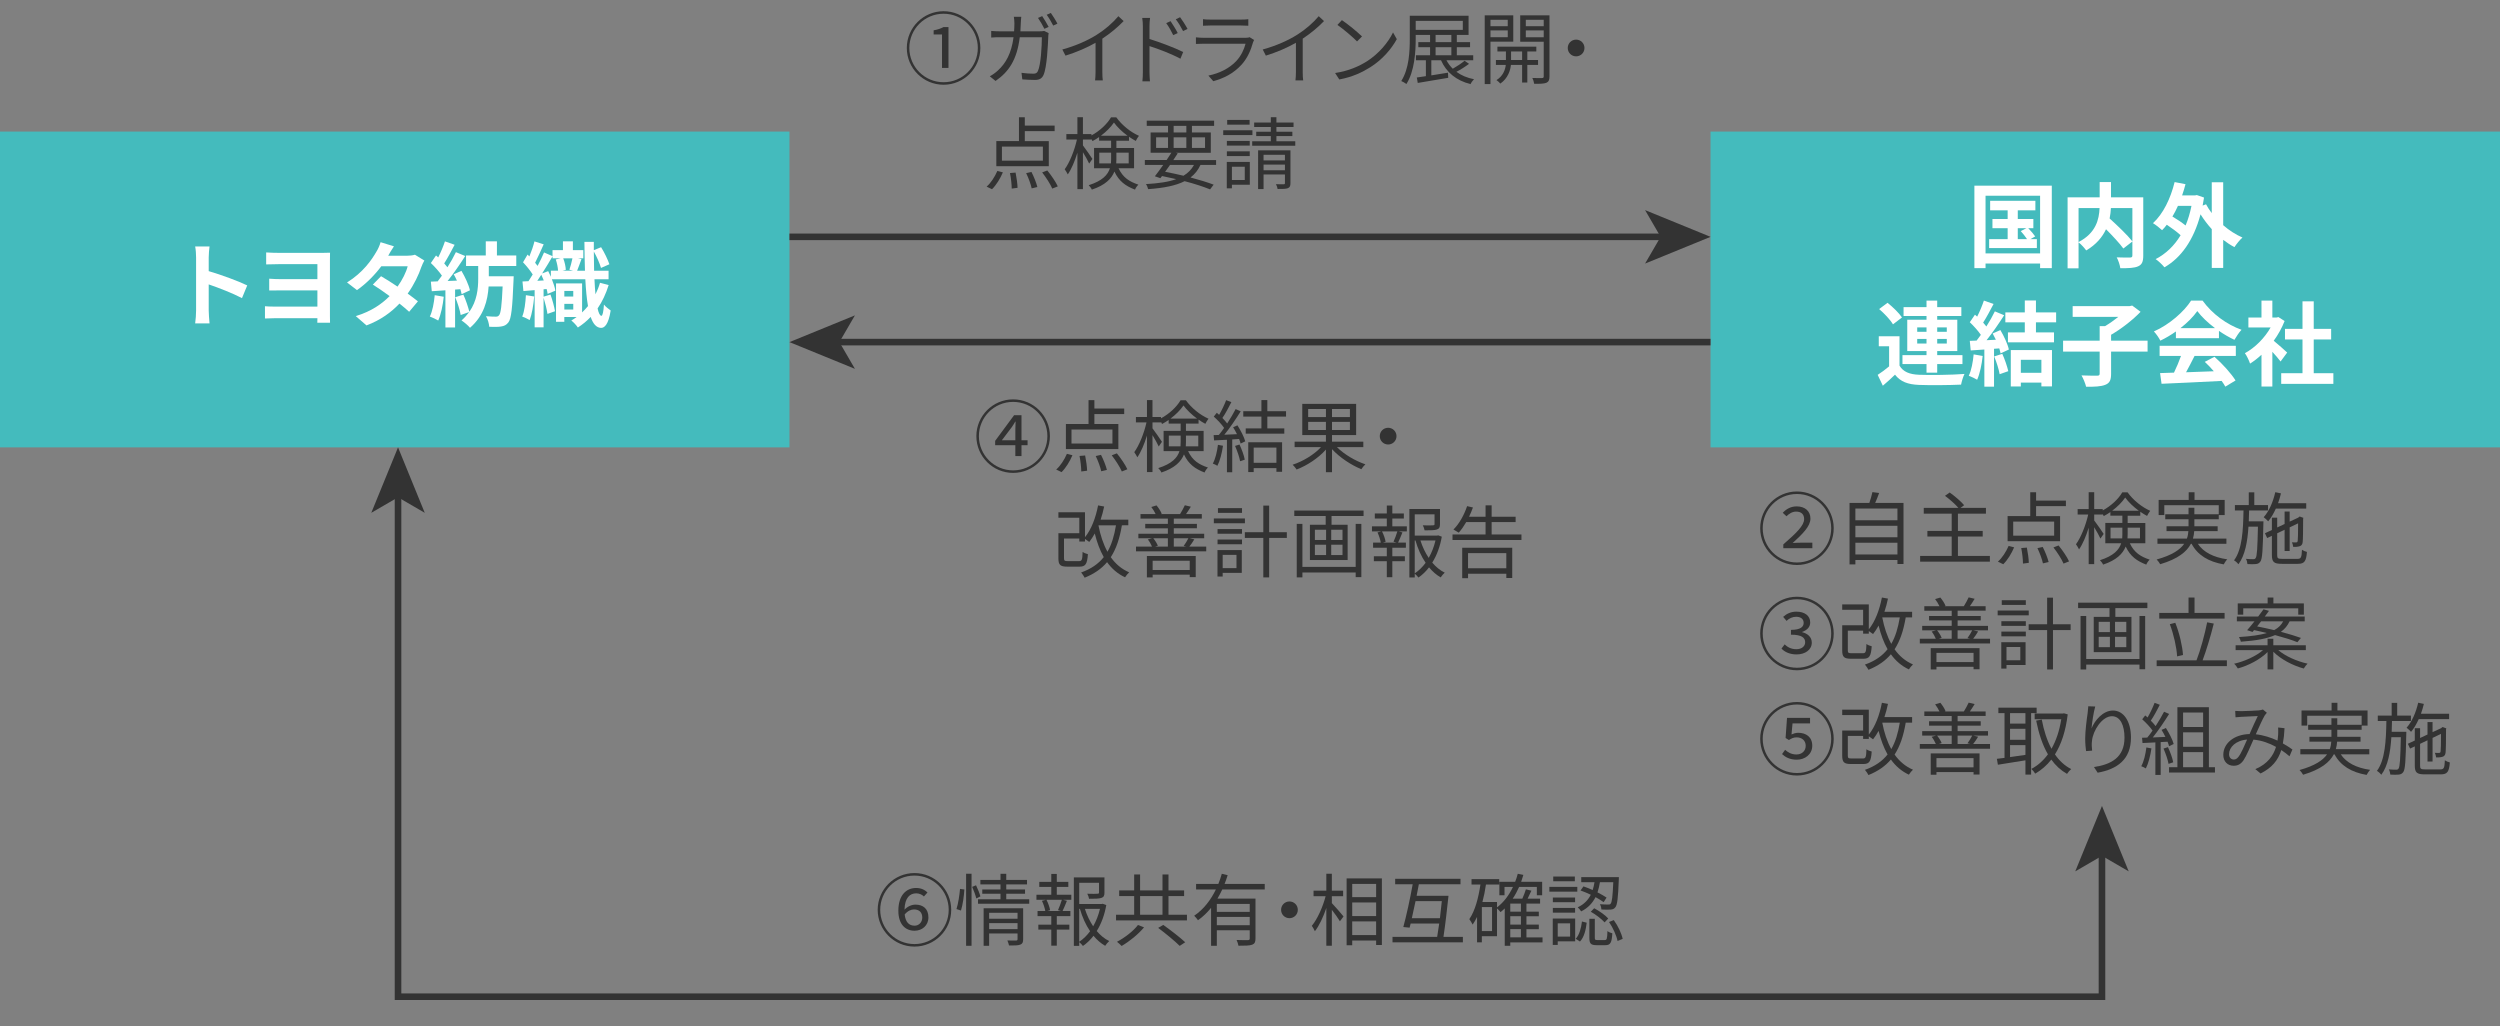 <?xml version="1.0" encoding="utf-8"?>
<!-- Generator: Adobe Illustrator 24.3.0, SVG Export Plug-In . SVG Version: 6.00 Build 0)  -->
<svg version="1.1" id="レイヤー_1" xmlns="http://www.w3.org/2000/svg" xmlns:xlink="http://www.w3.org/1999/xlink" x="0px"
	 y="0px" width="380px" height="156px" viewBox="0 0 380 156" enable-background="new 0 0 380 156" xml:space="preserve">
<rect x="0" y="0" width="380" height="156" fill="#808080" stroke="none"/>
<rect y="20" fill="#44BBBD" enable-background="new    " width="120" height="48"/>
<g enable-background="new    ">
	<path fill="#FFFFFF" d="M29.805,39.139c0-0.49-0.042-1.191-0.14-1.681h2.185c-0.056,0.49-0.126,1.106-0.126,1.681v2.073
		c1.877,0.546,4.566,1.541,5.855,2.171l-0.798,1.933c-1.443-0.756-3.544-1.569-5.057-2.087v3.964c0,0.406,0.07,1.387,0.126,1.961
		h-2.185c0.084-0.56,0.14-1.4,0.14-1.961V39.139z"/>
	<path fill="#FFFFFF" d="M42.573,38.438h6.374c0.42,0,0.952-0.014,1.218-0.028c-0.014,0.224-0.014,0.742-0.014,1.135v8.46
		c0,0.294,0.014,0.784,0.014,1.05h-1.933c0-0.168,0-0.42,0.014-0.686h-6.542c-0.504,0-1.135,0.028-1.429,0.042v-1.863
		c0.28,0.028,0.812,0.056,1.443,0.056h6.527V44.14h-5.463c-0.658,0-1.471,0.014-1.863,0.014v-1.793
		c0.462,0.042,1.205,0.07,1.849,0.07h5.477v-2.283h-5.673c-0.645,0-1.681,0.028-2.115,0.042v-1.821
		C40.92,38.411,41.928,38.438,42.573,38.438z"/>
	<path fill="#FFFFFF" d="M59.01,38.873h2.843c0.434,0,0.911-0.056,1.219-0.154l1.429,0.882c-0.154,0.266-0.336,0.645-0.462,0.995
		c-0.378,1.135-1.079,2.633-2.073,4.034c0.602,0.435,1.148,0.84,1.555,1.177L62.19,47.39c-0.378-0.351-0.896-0.785-1.471-1.247
		c-1.232,1.303-2.829,2.494-5.015,3.32l-1.625-1.415c2.423-0.742,3.978-1.877,5.141-3.04c-0.911-0.672-1.835-1.303-2.549-1.751
		l1.247-1.275c0.742,0.42,1.625,0.995,2.507,1.583c0.729-1.009,1.331-2.227,1.541-3.096h-4.006c-0.98,1.303-2.283,2.647-3.698,3.628
		l-1.513-1.163c2.452-1.527,3.754-3.446,4.455-4.665c0.224-0.336,0.518-0.98,0.645-1.457l2.031,0.63
		C59.528,37.935,59.178,38.564,59.01,38.873z"/>
	<path fill="#FFFFFF" d="M67.45,45.106c-0.14,1.316-0.434,2.717-0.84,3.614c-0.294-0.182-0.911-0.476-1.275-0.603
		c0.406-0.826,0.63-2.073,0.743-3.25L67.45,45.106z M69.173,44.014v5.757h-1.471v-5.645l-2.073,0.14l-0.14-1.457l1.037-0.042
		c0.21-0.266,0.434-0.561,0.644-0.869c-0.406-0.602-1.092-1.359-1.681-1.919l0.784-1.148c0.112,0.098,0.224,0.196,0.336,0.294
		c0.392-0.771,0.784-1.709,1.022-2.438l1.471,0.519c-0.504,0.966-1.079,2.045-1.583,2.83c0.182,0.196,0.35,0.406,0.49,0.588
		c0.504-0.785,0.952-1.597,1.289-2.297l1.415,0.588c-0.784,1.232-1.765,2.661-2.675,3.796l1.415-0.056
		c-0.154-0.336-0.322-0.672-0.491-0.966l1.177-0.519c0.561,0.938,1.121,2.157,1.289,2.956l-1.26,0.588
		c-0.042-0.224-0.112-0.476-0.196-0.756L69.173,44.014z M74.299,40.428v1.569h3.782c0,0-0.014,0.476-0.028,0.672
		c-0.168,4.174-0.336,5.785-0.785,6.345c-0.322,0.406-0.644,0.546-1.121,0.617c-0.406,0.07-1.093,0.07-1.779,0.042
		c-0.042-0.49-0.224-1.163-0.504-1.611c0.63,0.056,1.219,0.07,1.499,0.07c0.224,0,0.35-0.042,0.49-0.21
		c0.266-0.28,0.42-1.471,0.546-4.384h-2.129c-0.14,2.129-0.714,4.454-2.83,6.289c-0.294-0.364-0.854-0.826-1.289-1.121
		c0.462-0.406,0.84-0.84,1.163-1.274l-1.289,0.448c-0.112-0.714-0.477-1.849-0.827-2.704l1.233-0.392
		c0.378,0.812,0.728,1.891,0.91,2.605c1.163-1.667,1.345-3.488,1.345-5.015v-1.947H70.84v-1.597h2.998v-2.144h1.695v2.144h2.941
		v1.597H74.299z"/>
	<path fill="#FFFFFF" d="M81.198,45.064c-0.112,1.316-0.35,2.703-0.687,3.586c-0.266-0.168-0.826-0.42-1.135-0.533
		c0.351-0.826,0.491-2.073,0.561-3.25L81.198,45.064z M92.516,43.327c-0.406,1.317-0.966,2.507-1.681,3.558
		c0.154,0.7,0.35,1.106,0.574,1.121c0.182,0.014,0.322-0.63,0.392-1.709c0.224,0.308,0.798,0.742,1.022,0.896
		c-0.336,2.157-0.952,2.662-1.471,2.647c-0.7-0.028-1.205-0.603-1.569-1.667c-0.574,0.616-1.232,1.148-1.947,1.611
		c-0.196-0.308-0.687-0.84-0.995-1.064c0.28-0.168,0.546-0.336,0.798-0.532h-1.863v0.729h-1.261v-5.841h3.964v4.412
		c0.322-0.308,0.617-0.63,0.896-0.966c-0.196-1.121-0.322-2.493-0.406-4.076h-5.084c0.252,0.63,0.462,1.261,0.532,1.737l-1.177,0.49
		c-0.028-0.224-0.084-0.476-0.154-0.742l-0.462,0.042v1.121l1.05-0.322c0.294,0.812,0.575,1.835,0.687,2.536l-1.148,0.406
		c-0.084-0.672-0.35-1.667-0.588-2.465v4.511h-1.359v-5.659c-0.602,0.056-1.19,0.098-1.709,0.14l-0.14-1.457l0.91-0.042
		c0.21-0.308,0.42-0.658,0.645-1.022c-0.378-0.602-0.953-1.303-1.471-1.849l0.686-1.176c0.098,0.084,0.182,0.182,0.28,0.28
		c0.308-0.742,0.603-1.597,0.771-2.283l1.401,0.448c-0.42,0.938-0.896,2.017-1.303,2.802c0.14,0.154,0.266,0.322,0.378,0.476
		c0.378-0.714,0.729-1.429,0.98-2.045l1.289,0.56v-0.91h1.583v-1.345h1.513v1.345h1.583v1.247h-0.798l0.519,0.112
		c-0.225,0.617-0.462,1.289-0.659,1.765h1.191c-0.042-1.345-0.07-2.801-0.084-4.384h1.429c0,0.434,0,0.854,0,1.261l1.106-0.448
		c0.504,0.798,1.022,1.891,1.261,2.591l-1.275,0.56c-0.196-0.686-0.644-1.709-1.092-2.493c0,1.022,0.014,2.003,0.042,2.914h2.199
		v1.303h-2.144c0.042,0.84,0.084,1.611,0.154,2.283c0.28-0.56,0.518-1.148,0.687-1.751L92.516,43.327z M82.654,42.627
		c-0.126-0.294-0.252-0.588-0.378-0.869c-0.196,0.322-0.406,0.63-0.603,0.925L82.654,42.627z M83.327,41.212
		c0.14,0.267,0.28,0.561,0.406,0.854v-0.924h1.093c-0.028-0.504-0.168-1.177-0.35-1.709l0.742-0.168h-1.232v-0.308
		c-0.477,0.812-1.023,1.737-1.583,2.605L83.327,41.212z M86.548,41.002c0.168-0.476,0.351-1.19,0.462-1.737H85.61
		c0.224,0.546,0.378,1.289,0.393,1.751l-0.504,0.126h1.611L86.548,41.002z M85.778,44.224v0.854h1.358v-0.854H85.778z
		 M87.137,47.053v-0.869h-1.358v0.869H87.137z"/>
</g>
<rect x="260" y="20" fill="#44BBBD" enable-background="new    " width="120" height="48"/>
<g enable-background="new    ">
	<path fill="#FFFFFF" d="M311.873,28.22v12.537h-1.779v-0.701h-8.292v0.701h-1.695V28.22H311.873z M310.094,38.516v-8.769h-8.292
		v8.769H310.094z M309.604,36.344v1.359h-7.256v-1.359h2.815v-1.653h-2.311v-1.401h2.311v-1.316h-2.661v-1.457h6.877v1.457h-2.675
		v1.316h2.367v1.401h-0.771c0.378,0.392,0.827,0.911,1.051,1.247l-0.729,0.406H309.604z M306.704,36.344h1.401
		c-0.238-0.378-0.63-0.854-0.953-1.219l0.854-0.434h-1.303V36.344z"/>
	<path fill="#FFFFFF" d="M325.775,38.852c0,0.896-0.182,1.359-0.771,1.625c-0.574,0.266-1.471,0.294-2.717,0.294
		c-0.056-0.476-0.308-1.218-0.546-1.653c0.827,0.042,1.765,0.028,2.031,0.028c0.266-0.014,0.35-0.084,0.35-0.336v-2.101
		l-1.373,1.064c-0.56-0.77-1.611-1.905-2.633-2.927c-0.546,1.176-1.485,2.325-3.012,3.222c-0.238-0.336-0.756-0.925-1.163-1.233
		v3.95h-1.667V29.999h4.875v-2.325h1.723v2.325h4.903V38.852z M315.941,36.792c2.647-1.373,3.124-3.446,3.194-5.168h-3.194V36.792z
		 M320.858,31.624c-0.028,0.518-0.084,1.036-0.196,1.583c1.19,1.079,2.689,2.507,3.46,3.474v-5.057H320.858z"/>
	<path fill="#FFFFFF" d="M337.926,34.229c0.896,0.785,1.905,1.429,2.928,1.877c-0.406,0.35-0.938,1.022-1.219,1.457
		c-0.588-0.308-1.163-0.687-1.709-1.106v4.272h-1.737v-5.897c-0.63-0.687-1.205-1.457-1.709-2.255
		c-1.05,3.964-2.998,6.64-5.491,8.055c-0.28-0.364-0.925-0.98-1.331-1.247c1.541-0.798,2.815-2.003,3.796-3.628
		c-0.546-0.504-1.359-1.106-2.101-1.597c-0.225,0.308-0.462,0.574-0.715,0.827c-0.294-0.28-0.98-0.827-1.387-1.065
		c1.541-1.4,2.676-3.74,3.292-6.247l1.653,0.322c-0.154,0.588-0.322,1.148-0.518,1.708h1.947l0.294-0.056l1.092,0.378
		c-0.07,0.42-0.14,0.827-0.21,1.219l0.518-0.196c0.238,0.448,0.532,0.911,0.869,1.345v-4.692h1.737V34.229z M331.048,31.288
		c-0.252,0.574-0.532,1.106-0.841,1.625c0.701,0.406,1.443,0.911,2.003,1.359c0.378-0.896,0.672-1.891,0.896-2.984H331.048z"/>
	<path fill="#FFFFFF" d="M288.726,55.577c0.546,0.938,1.527,1.331,2.956,1.387c1.681,0.07,4.987,0.028,6.92-0.126
		c-0.196,0.392-0.435,1.163-0.519,1.625c-1.737,0.084-4.707,0.112-6.416,0.042c-1.667-0.07-2.788-0.476-3.628-1.555
		c-0.56,0.546-1.134,1.079-1.849,1.681l-0.784-1.653c0.546-0.35,1.177-0.812,1.737-1.289v-3.054h-1.569v-1.527h3.152V55.577z
		 M287.731,49.302c-0.392-0.687-1.317-1.653-2.101-2.325l1.275-0.953c0.784,0.63,1.75,1.555,2.199,2.227L287.731,49.302z
		 M292.83,55.339h-3.656V53.98h3.656v-0.616h-2.927v-4.763h2.927v-0.574h-3.488v-1.345h3.488v-0.995h1.625v0.995h3.67v1.345h-3.67
		v0.574h3.054v4.763h-3.054v0.616h3.838v1.359h-3.838v1.303h-1.625V55.339z M291.416,50.436h1.415v-0.672h-1.415V50.436z
		 M292.83,52.215v-0.701h-1.415v0.701H292.83z M294.455,49.764v0.672h1.457v-0.672H294.455z M295.912,51.515h-1.457v0.701h1.457
		V51.515z"/>
	<path fill="#FFFFFF" d="M301.367,54.106c-0.14,1.316-0.434,2.717-0.84,3.614c-0.294-0.182-0.911-0.476-1.275-0.603
		c0.406-0.826,0.63-2.073,0.743-3.25L301.367,54.106z M304.057,50.17c0.561,0.938,1.121,2.157,1.289,2.956l-1.26,0.588
		c-0.042-0.224-0.112-0.476-0.196-0.756l-0.798,0.056v5.757h-1.471v-5.645c-0.757,0.042-1.457,0.098-2.073,0.14l-0.14-1.457
		l1.037-0.042c0.21-0.266,0.434-0.561,0.644-0.869c-0.406-0.602-1.092-1.359-1.681-1.919l0.784-1.148
		c0.112,0.098,0.224,0.196,0.336,0.294c0.392-0.771,0.784-1.709,1.022-2.438l1.471,0.519c-0.504,0.966-1.079,2.045-1.583,2.83
		c0.182,0.196,0.35,0.406,0.49,0.588c0.504-0.785,0.952-1.597,1.289-2.297l1.415,0.588c-0.784,1.232-1.765,2.661-2.675,3.796
		l1.415-0.07c-0.154-0.322-0.322-0.659-0.49-0.953L304.057,50.17z M304.351,53.784c0.378,0.826,0.742,1.919,0.91,2.633l-1.316,0.462
		c-0.112-0.714-0.477-1.849-0.827-2.704L304.351,53.784z M309.464,48.994v1.527h2.745v1.513h-7.003v-1.513h2.563v-1.527h-2.956
		V47.48h2.956v-1.807h1.695v1.807h3.067v1.513H309.464z M305.64,53.21h6.261v5.519h-1.611v-0.574h-3.124v0.588h-1.527V53.21z
		 M307.167,54.694v1.975h3.124v-1.975H307.167z"/>
	<path fill="#FFFFFF" d="M326.433,53.448h-5.547v3.362c0,0.967-0.21,1.415-0.882,1.681c-0.659,0.266-1.639,0.308-2.914,0.294
		c-0.112-0.49-0.435-1.261-0.701-1.723c0.967,0.042,2.045,0.042,2.368,0.042c0.294,0,0.392-0.07,0.392-0.322v-3.334h-5.561v-1.667
		h5.561v-2.213h0.826c0.687-0.406,1.401-0.911,2.003-1.401h-6.934v-1.639h8.671l0.378-0.084l1.275,0.952
		c-1.19,1.233-2.899,2.578-4.482,3.488v0.896h5.547V53.448z"/>
	<path fill="#FFFFFF" d="M330.74,50.38c-0.743,0.532-1.555,1.008-2.368,1.4c-0.196-0.406-0.63-1.036-0.98-1.4
		c2.381-1.051,4.608-3.04,5.659-4.693h1.737c1.485,2.059,3.712,3.656,5.925,4.44c-0.42,0.435-0.784,1.037-1.079,1.527
		c-0.771-0.364-1.583-0.826-2.353-1.358v1.106h-6.542V50.38z M328.261,52.565h11.584v1.541h-6.275
		c-0.406,0.826-0.868,1.695-1.289,2.479c1.345-0.042,2.788-0.098,4.216-0.154c-0.434-0.504-0.911-1.009-1.373-1.429l1.471-0.771
		c1.247,1.092,2.549,2.549,3.208,3.6l-1.555,0.938c-0.14-0.266-0.336-0.56-0.56-0.868c-3.292,0.182-6.752,0.322-9.133,0.434
		l-0.224-1.625l2.115-0.07c0.378-0.784,0.771-1.709,1.064-2.535h-3.25V52.565z M336.679,49.876
		c-1.079-0.812-2.045-1.723-2.689-2.591c-0.602,0.854-1.499,1.765-2.563,2.591H336.679z"/>
	<path fill="#FFFFFF" d="M346.645,54.947c-0.294-0.392-0.771-0.953-1.247-1.471v5.281h-1.653v-4.833
		c-0.561,0.518-1.149,0.98-1.737,1.345c-0.14-0.448-0.533-1.261-0.785-1.583c1.527-0.827,2.998-2.297,3.908-3.908h-3.376v-1.513
		h1.989v-2.578h1.653v2.578h0.63l0.294-0.07l0.938,0.603c-0.42,1.064-0.98,2.073-1.653,2.998c0.672,0.546,1.751,1.513,2.045,1.793
		L346.645,54.947z M354.671,56.726v1.625h-7.928v-1.625h3.236v-5.127h-2.662v-1.611h2.662V45.8h1.709v4.188h2.647v1.611h-2.647
		v5.127H354.671z"/>
</g>
<g>
	<g>
		<line fill="none" stroke="#333333" stroke-miterlimit="10" x1="120" y1="36" x2="252.939" y2="36"/>
		<g>
			<polygon fill="#333333" points="260,36 250.051,40.065 252.412,36 250.051,31.936 			"/>
		</g>
	</g>
</g>
<g>
	<g>
		<line fill="none" stroke="#333333" stroke-miterlimit="10" x1="260" y1="52" x2="127.061" y2="52"/>
		<g>
			<polygon fill="#333333" points="120,52 129.949,47.935 127.588,52 129.949,56.064 			"/>
		</g>
	</g>
</g>
<g>
	<g>
		<polyline fill="none" stroke="#333333" stroke-miterlimit="10" points="60.5,75.061 60.5,151.5 319.5,151.5 319.5,129.561 		"/>
		<g>
			<polygon fill="#333333" points="60.5,68 56.435,77.949 60.5,75.588 64.564,77.949 			"/>
		</g>
		<g>
			<polygon fill="#333333" points="319.5,122.5 323.565,132.449 319.5,130.088 315.436,132.449 			"/>
		</g>
	</g>
</g>
<g enable-background="new    ">
	<path fill="#333333" d="M137.835,7.293c0-3.082,2.507-5.589,5.589-5.589c3.083,0,5.589,2.507,5.589,5.589
		c0,3.106-2.53,5.589-5.589,5.589C140.342,12.882,137.835,10.376,137.835,7.293z M148.629,7.293c0-2.878-2.327-5.205-5.205-5.205
		c-2.902,0-5.205,2.351-5.205,5.205c0,2.878,2.327,5.205,5.205,5.205S148.629,10.172,148.629,7.293z M143.185,5.243h-1.271V4.607
		c0.636-0.108,1.092-0.276,1.5-0.492h0.755v6.213h-0.983V5.243z"/>
	<path fill="#333333" d="M155.161,3.528c-0.012,0.432-0.036,0.839-0.06,1.235h2.854c0.324,0,0.564-0.024,0.768-0.06l0.672,0.335
		c-0.036,0.204-0.06,0.432-0.06,0.588c-0.048,1.151-0.192,4.642-0.731,5.793c-0.24,0.516-0.624,0.731-1.284,0.731
		c-0.611,0-1.307-0.036-1.931-0.084l-0.12-0.996c0.648,0.084,1.283,0.132,1.787,0.132c0.348,0,0.563-0.096,0.696-0.384
		c0.456-0.924,0.611-3.874,0.611-5.157h-3.358c-0.432,3.454-1.679,5.265-3.682,6.644l-0.875-0.708
		c0.384-0.204,0.875-0.54,1.235-0.887c1.188-1.08,2.051-2.579,2.375-5.049h-2.015c-0.468,0-0.959,0-1.379,0.048V4.703
		c0.42,0.036,0.912,0.06,1.367,0.06h2.111c0.024-0.384,0.048-0.792,0.048-1.211c0-0.276-0.036-0.72-0.084-0.996h1.127
		C155.197,2.82,155.173,3.24,155.161,3.528z M159.395,4.091l-0.648,0.288c-0.24-0.48-0.647-1.2-0.971-1.655l0.636-0.276
		C158.711,2.88,159.143,3.612,159.395,4.091z M160.726,3.6l-0.636,0.288c-0.264-0.516-0.66-1.199-0.995-1.643l0.635-0.276
		C160.042,2.412,160.51,3.156,160.726,3.6z"/>
	<path fill="#333333" d="M166.716,5.279c1.248-0.78,2.447-1.823,3.274-2.818l0.803,0.743c-0.911,0.948-2.015,1.859-3.238,2.675
		v5.061c0,0.456,0.024,1.043,0.072,1.283h-1.175c0.036-0.228,0.072-0.827,0.072-1.283V6.502c-1.259,0.72-2.902,1.439-4.569,1.955
		l-0.48-0.936C163.55,6.958,165.385,6.118,166.716,5.279z"/>
	<path fill="#333333" d="M173.714,3.971c0-0.335-0.024-0.875-0.096-1.247h1.188c-0.048,0.372-0.084,0.888-0.084,1.247v1.955
		c1.583,0.492,3.85,1.343,5.121,1.979l-0.42,1.02c-1.295-0.708-3.37-1.5-4.701-1.919v3.946c0,0.384,0.036,1.031,0.072,1.415h-1.151
		c0.048-0.384,0.072-0.971,0.072-1.415V3.971z M179.015,5.027l-0.684,0.312c-0.3-0.624-0.671-1.284-1.067-1.823l0.66-0.3
		C178.224,3.66,178.739,4.463,179.015,5.027z M180.502,4.391l-0.672,0.336c-0.324-0.636-0.708-1.271-1.115-1.799l0.66-0.312
		C179.687,3.036,180.214,3.839,180.502,4.391z"/>
	<path fill="#333333" d="M190.463,6.43c-0.324,1.187-0.864,2.435-1.751,3.406c-1.259,1.379-2.758,2.086-4.293,2.506l-0.744-0.852
		c1.703-0.348,3.202-1.115,4.222-2.195c0.732-0.768,1.211-1.787,1.427-2.65h-6.369c-0.288,0-0.743,0.012-1.175,0.036V5.674
		c0.444,0.048,0.852,0.072,1.175,0.072h6.321c0.276,0,0.528-0.024,0.66-0.096l0.684,0.432C190.559,6.19,190.487,6.346,190.463,6.43z
		 M183.938,2.976h4.713c0.384,0,0.803-0.012,1.091-0.06v0.996c-0.288-0.024-0.696-0.036-1.104-0.036h-4.701
		c-0.372,0-0.756,0.012-1.08,0.036V2.916C183.171,2.964,183.555,2.976,183.938,2.976z"/>
	<path fill="#333333" d="M197.173,5.279c1.248-0.78,2.447-1.823,3.274-2.818l0.803,0.743c-0.911,0.948-2.015,1.859-3.238,2.675
		v5.061c0,0.456,0.024,1.043,0.072,1.283h-1.175c0.036-0.228,0.072-0.827,0.072-1.283V6.502c-1.259,0.72-2.902,1.439-4.569,1.955
		l-0.48-0.936C194.007,6.958,195.842,6.118,197.173,5.279z"/>
	<path fill="#333333" d="M207.733,9.344c1.847-1.163,3.311-2.938,4.006-4.414l0.576,1.02c-0.815,1.5-2.219,3.13-4.03,4.27
		c-1.199,0.755-2.71,1.487-4.713,1.859l-0.636-0.983C205.035,10.784,206.594,10.052,207.733,9.344z M207.025,5.542l-0.755,0.756
		c-0.6-0.624-2.099-1.907-2.986-2.507l0.684-0.731C204.819,3.624,206.354,4.871,207.025,5.542z"/>
	<path fill="#333333" d="M223.294,9.704c-0.576,0.432-1.295,0.888-1.919,1.211c0.731,0.54,1.631,0.923,2.674,1.127
		c-0.192,0.192-0.432,0.516-0.527,0.744c-2.159-0.54-3.682-1.787-4.486-3.622h-1.475v2.291c0.804-0.132,1.667-0.264,2.531-0.408
		l0.036,0.78c-1.643,0.276-3.382,0.563-4.629,0.779l-0.144-0.827c0.396-0.048,0.864-0.12,1.379-0.204V9.165h-1.511V8.397h2.147
		V7.174h-1.787V6.406h1.787V5.314h-2.183v0.564c0,2.039-0.18,4.953-1.416,6.896c-0.168-0.144-0.563-0.372-0.779-0.456
		c1.199-1.883,1.295-4.521,1.295-6.44v-3.49h8.936v2.926h-1.787v1.092h2.015v0.768h-2.015v1.223h2.495v0.768h-4.066
		c0.252,0.479,0.576,0.912,0.959,1.283c0.612-0.348,1.343-0.839,1.799-1.211L223.294,9.704z M215.187,4.535h7.16V3.168h-7.16V4.535z
		 M218.209,6.406h2.399V5.314h-2.399V6.406z M218.209,8.397h2.399V7.174h-2.399V8.397z"/>
	<path fill="#333333" d="M226.551,6.334v6.44h-0.875V2.328h4.341v4.006H226.551z M226.551,3.012v0.972h2.626V3.012H226.551z
		 M229.178,5.65V4.619h-2.626V5.65H229.178z M232.152,9.872v2.675h-0.792V9.872h-1.703c-0.072,0.804-0.456,2.051-1.607,2.831
		c-0.132-0.156-0.396-0.408-0.587-0.528c1.007-0.612,1.343-1.607,1.415-2.303h-1.499V9.117h1.523V7.821h-1.295V7.09h5.913v0.731
		h-1.367v1.295h1.631v0.755H232.152z M231.36,9.117V7.821h-1.679v1.295H231.36z M235.522,11.611c0,0.528-0.12,0.815-0.468,0.971
		c-0.36,0.144-0.959,0.168-1.859,0.156c-0.024-0.228-0.156-0.648-0.288-0.888c0.66,0.024,1.307,0.024,1.487,0.012
		c0.192,0,0.251-0.072,0.251-0.264V6.346h-3.574V2.328h4.45V11.611z M231.924,3.012v0.972h2.722V3.012H231.924z M234.646,5.663
		V4.619h-2.722v1.043H234.646z"/>
	<path fill="#333333" d="M240.84,7.293c0,0.708-0.564,1.271-1.271,1.271s-1.271-0.564-1.271-1.271s0.563-1.271,1.271-1.271
		S240.84,6.586,240.84,7.293z"/>
	<path fill="#333333" d="M149.967,28.367c0.636-0.54,1.248-1.499,1.631-2.387l0.839,0.216c-0.396,0.936-1.007,1.943-1.655,2.567
		L149.967,28.367z M159.418,25.26h-7.976v-3.813h3.442v-3.622h0.888v1.271h4.533v0.84h-4.533v1.511h3.646V25.26z M158.519,22.286
		h-6.225v2.135h6.225V22.286z M154.369,26.232c0.156,0.756,0.288,1.739,0.3,2.315l-0.888,0.12c0-0.6-0.108-1.595-0.264-2.363
		L154.369,26.232z M156.78,26.136c0.372,0.719,0.755,1.691,0.899,2.291l-0.864,0.204c-0.12-0.588-0.479-1.583-0.839-2.315
		L156.78,26.136z M159.19,25.908c0.612,0.755,1.295,1.751,1.595,2.422l-0.84,0.336c-0.276-0.66-0.936-1.691-1.535-2.458
		L159.19,25.908z"/>
	<path fill="#333333" d="M170.015,25.572c0.684,1.439,1.643,2.027,3.022,2.495c-0.204,0.192-0.419,0.504-0.516,0.756
		c-1.427-0.552-2.422-1.248-3.13-2.747c-0.432,1.079-1.379,2.063-3.43,2.747c-0.072-0.192-0.324-0.528-0.48-0.672
		c2.087-0.66,2.915-1.583,3.226-2.579h-2.411V22.49h2.591v-1.104h-1.823v-0.552c-0.324,0.228-0.66,0.432-1.007,0.612
		c-0.036-0.096-0.096-0.204-0.156-0.312v0.072h-1.295v0.9c0.336,0.432,1.248,1.739,1.439,2.051l-0.492,0.708
		c-0.168-0.384-0.588-1.14-0.948-1.727v5.613h-0.839v-5.541c-0.396,1.295-0.924,2.531-1.463,3.298
		c-0.108-0.228-0.324-0.576-0.468-0.78c0.744-1.007,1.499-2.89,1.859-4.521h-1.607v-0.827h1.679v-2.567h0.839v2.567h1.295v0.204
		c1.235-0.66,2.387-1.727,2.974-2.747h0.804c0.852,1.188,2.183,2.255,3.442,2.807c-0.167,0.216-0.359,0.528-0.479,0.779
		c-0.336-0.18-0.684-0.396-1.031-0.635v0.6h-1.919v1.104h2.687v3.082H170.015z M168.864,24.841c0.012-0.204,0.024-0.42,0.024-0.624
		v-1.008h-1.799v1.631H168.864z M171.382,20.631c-0.804-0.587-1.571-1.319-2.063-2.003c-0.456,0.672-1.163,1.392-1.979,2.003
		H171.382z M169.691,23.209v1.032c0,0.204-0.012,0.396-0.024,0.6h1.895v-1.631H169.691z"/>
	<path fill="#333333" d="M182.471,25.069c-0.36,0.779-0.852,1.403-1.511,1.907c1.367,0.36,2.591,0.744,3.514,1.091l-0.54,0.72
		c-1.007-0.408-2.351-0.852-3.874-1.248c-1.343,0.684-3.166,1.043-5.541,1.211c-0.06-0.252-0.192-0.576-0.336-0.768
		c1.907-0.108,3.418-0.324,4.605-0.755c-0.708-0.168-1.427-0.324-2.159-0.468l-0.252,0.324l-0.839-0.288
		c0.372-0.467,0.815-1.091,1.271-1.727h-2.794v-0.744h3.31c0.252-0.384,0.503-0.756,0.72-1.104h-3.154v-3.083h2.65v-1.007h-3.238
		V18.34h10.242v0.792h-3.37v1.007h2.867v3.083h-5.349l0.324,0.084c-0.204,0.324-0.432,0.671-0.671,1.02h6.5v0.744H182.471z
		 M175.73,22.49h1.811v-1.619h-1.811V22.49z M177.841,25.069c-0.252,0.359-0.504,0.719-0.744,1.043
		c0.948,0.18,1.895,0.384,2.794,0.6c0.696-0.42,1.224-0.959,1.595-1.643H177.841z M178.393,20.139h1.931v-1.007h-1.931V20.139z
		 M180.324,22.49v-1.619h-1.931v1.619H180.324z M181.175,20.871v1.619h1.991v-1.619H181.175z"/>
	<path fill="#333333" d="M190.369,20.535h-4.438v-0.731h4.438V20.535z M189.973,28.079h-2.722v0.552h-0.78v-4.018h3.502V28.079z
		 M189.961,22.13h-3.478v-0.708h3.478V22.13z M186.483,23.006h3.478v0.719h-3.478V23.006z M189.938,18.952h-3.406v-0.72h3.406
		V18.952z M187.251,25.344v2.015h1.955v-2.015H187.251z M196.881,21.471v0.684h-6.548v-0.684h2.831v-0.792h-2.219v-0.66h2.219V19.3
		h-2.531v-0.672h2.531v-0.815h0.852v0.815h2.603V19.3h-2.603v0.72h2.422v0.66h-2.422v0.792H196.881z M196.15,27.827
		c0,0.432-0.084,0.647-0.396,0.779c-0.312,0.12-0.815,0.12-1.559,0.12c-0.024-0.216-0.132-0.528-0.252-0.731
		c0.54,0.024,1.032,0.012,1.188,0.012c0.144-0.012,0.18-0.048,0.18-0.192V26.52h-3.25v2.219h-0.828V22.85h4.917V27.827z
		 M192.06,23.534v0.851h3.25v-0.851H192.06z M195.311,25.884v-0.864h-3.25v0.864H195.311z"/>
</g>
<g enable-background="new    ">
	<path fill="#333333" d="M267.548,80.293c0-3.082,2.507-5.589,5.589-5.589c3.083,0,5.589,2.507,5.589,5.589
		c0,3.106-2.53,5.589-5.589,5.589C270.054,85.882,267.548,83.376,267.548,80.293z M278.342,80.293c0-2.878-2.327-5.205-5.205-5.205
		c-2.902,0-5.205,2.351-5.205,5.205c0,2.878,2.327,5.205,5.205,5.205S278.342,83.172,278.342,80.293z M271.062,82.752
		c2.015-1.763,3.166-2.867,3.166-3.85c0-0.696-0.396-1.139-1.223-1.139c-0.587,0-1.08,0.335-1.463,0.708l-0.563-0.528
		c0.6-0.636,1.283-0.972,2.123-0.972c1.283,0,2.086,0.744,2.086,1.859c0,1.151-1.175,2.314-2.698,3.706
		c0.36-0.024,0.804-0.048,1.223-0.048h1.763v0.84h-4.414V82.752z"/>
	<path fill="#333333" d="M289.334,76.444v9.283h-0.923v-0.612h-6.393v0.672h-0.888v-9.343h3.011c0.18-0.528,0.372-1.175,0.467-1.643
		l1.02,0.132c-0.18,0.516-0.396,1.055-0.6,1.511H289.334z M282.018,77.295v1.787h6.393v-1.787H282.018z M282.018,79.922v1.739h6.393
		v-1.739H282.018z M288.411,84.275V82.5h-6.393v1.775H288.411z"/>
	<path fill="#333333" d="M302.462,84.503v0.875H291.86v-0.875h4.797v-2.951h-3.694v-0.852h3.694v-2.626h-4.246v-0.875h5.265
		c-0.468-0.552-1.319-1.307-2.039-1.835l0.72-0.504c0.768,0.552,1.727,1.368,2.195,1.931l-0.564,0.408h3.874v0.875h-4.258v2.626
		h3.766v0.852h-3.766v2.951H302.462z"/>
	<path fill="#333333" d="M303.679,85.367c0.636-0.54,1.248-1.499,1.631-2.387l0.839,0.216c-0.396,0.936-1.007,1.943-1.655,2.567
		L303.679,85.367z M313.131,82.26h-7.976v-3.813h3.442v-3.622h0.888v1.271h4.533v0.84h-4.533v1.511h3.646V82.26z M312.231,79.286
		h-6.225v2.135h6.225V79.286z M308.081,83.232c0.156,0.756,0.288,1.739,0.3,2.315l-0.888,0.12c0-0.6-0.108-1.595-0.264-2.363
		L308.081,83.232z M310.492,83.136c0.372,0.719,0.755,1.691,0.899,2.291l-0.864,0.204c-0.12-0.588-0.479-1.583-0.839-2.315
		L310.492,83.136z M312.903,82.908c0.612,0.755,1.295,1.751,1.595,2.422l-0.84,0.336c-0.276-0.66-0.936-1.691-1.535-2.458
		L312.903,82.908z"/>
	<path fill="#333333" d="M323.727,82.572c0.684,1.439,1.643,2.027,3.022,2.495c-0.204,0.192-0.419,0.504-0.516,0.756
		c-1.427-0.552-2.422-1.248-3.13-2.747c-0.432,1.079-1.379,2.063-3.43,2.747c-0.072-0.192-0.324-0.528-0.48-0.672
		c2.087-0.66,2.915-1.583,3.226-2.579h-2.411V79.49h2.591v-1.104h-1.823v-0.552c-0.324,0.228-0.66,0.432-1.007,0.612
		c-0.036-0.096-0.096-0.204-0.156-0.312v0.072h-1.295v0.9c0.336,0.432,1.248,1.739,1.439,2.051l-0.492,0.708
		c-0.168-0.384-0.588-1.14-0.948-1.727v5.613h-0.839v-5.541c-0.396,1.295-0.924,2.531-1.463,3.298
		c-0.108-0.228-0.324-0.576-0.468-0.78c0.744-1.007,1.499-2.89,1.859-4.521H315.8v-0.827h1.679v-2.567h0.839v2.567h1.295v0.204
		c1.235-0.66,2.387-1.727,2.974-2.747h0.804c0.852,1.188,2.183,2.255,3.442,2.807c-0.167,0.216-0.359,0.528-0.479,0.779
		c-0.336-0.18-0.684-0.396-1.031-0.635v0.6h-1.919v1.104h2.687v3.082H323.727z M322.576,81.841c0.012-0.204,0.024-0.42,0.024-0.624
		v-1.008h-1.799v1.631H322.576z M325.094,77.631c-0.804-0.587-1.571-1.319-2.063-2.003c-0.456,0.672-1.163,1.392-1.979,2.003
		H325.094z M323.404,80.209v1.032c0,0.204-0.012,0.396-0.024,0.6h1.895v-1.631H323.404z"/>
	<path fill="#333333" d="M334.072,82.656c0.852,1.283,2.387,2.063,4.474,2.363c-0.192,0.18-0.42,0.54-0.54,0.768
		c-2.339-0.408-3.97-1.415-4.881-3.13h-0.108c-0.624,1.188-1.931,2.291-4.666,3.106c-0.096-0.192-0.348-0.528-0.54-0.72
		c2.338-0.647,3.562-1.487,4.186-2.387h-4.066v-0.792h4.474c0.144-0.372,0.204-0.756,0.228-1.127h-3.322v-0.744h3.346v-1.067h-3.538
		v-0.755h3.538v-0.996h0.887v0.996h3.706v-1.379h-8.275v1.499h-0.863v-2.303h4.569v-1.163h0.888v1.163h4.581v2.303h-0.899v0.636
		h-3.706v1.067h3.538v0.744h-3.562c-0.024,0.372-0.084,0.755-0.192,1.127h5.085v0.792H334.072z"/>
	<path fill="#333333" d="M344.045,79.238c0,0,0,0.288-0.012,0.408c-0.084,3.97-0.156,5.313-0.456,5.709
		c-0.192,0.264-0.384,0.348-0.695,0.384c-0.288,0.036-0.78,0.024-1.271,0c-0.024-0.228-0.096-0.576-0.228-0.792
		c0.492,0.048,0.936,0.048,1.104,0.048c0.18,0,0.276-0.024,0.372-0.168c0.204-0.276,0.276-1.439,0.348-4.773h-1.439
		c-0.144,2.279-0.516,4.354-1.523,5.709c-0.144-0.192-0.432-0.456-0.672-0.588c1.248-1.655,1.392-4.629,1.439-7.58h-1.308v-0.828
		h2.111v-1.931h0.84v1.931h2.087v0.828h-2.878c-0.012,0.552-0.024,1.103-0.048,1.643H344.045z M345.928,77.307
		c-0.335,0.744-0.719,1.403-1.163,1.931c-0.144-0.156-0.492-0.48-0.684-0.624c0.815-0.9,1.427-2.327,1.763-3.802l0.864,0.18
		c-0.12,0.516-0.276,1.019-0.444,1.499h4.282v0.815H345.928z M349.226,84.947c0.528,0,0.624-0.228,0.672-1.379
		c0.204,0.132,0.516,0.276,0.755,0.324c-0.108,1.415-0.372,1.811-1.379,1.811h-2.435c-1.188,0-1.511-0.264-1.511-1.319v-2.938
		l-0.72,0.336l-0.335-0.731l1.055-0.492v-1.871h0.804v1.487l1.127-0.528v-1.895h0.768v1.535l1.319-0.612l0.06-0.06l0.144-0.108
		l0.564,0.204l-0.036,0.144c0,1.703-0.024,3.214-0.072,3.55c-0.036,0.384-0.228,0.576-0.54,0.648
		c-0.264,0.072-0.624,0.084-0.899,0.072c-0.024-0.216-0.096-0.504-0.192-0.696c0.228,0.024,0.528,0.012,0.624,0.012
		c0.144,0,0.216-0.024,0.252-0.228c0.036-0.18,0.06-1.235,0.06-2.663l-1.283,0.612v3.586h-0.768v-3.226l-1.127,0.54v3.334
		c0,0.456,0.108,0.551,0.768,0.551H349.226z"/>
	<path fill="#333333" d="M267.548,96.293c0-3.082,2.507-5.589,5.589-5.589c3.083,0,5.589,2.507,5.589,5.589
		c0,3.106-2.53,5.589-5.589,5.589C270.054,101.882,267.548,99.376,267.548,96.293z M278.342,96.293c0-2.878-2.327-5.205-5.205-5.205
		c-2.902,0-5.205,2.351-5.205,5.205c0,2.878,2.327,5.205,5.205,5.205S278.342,99.172,278.342,96.293z M270.786,98.584l0.48-0.636
		c0.419,0.396,0.959,0.731,1.787,0.731c0.78,0,1.332-0.42,1.332-1.055c0-0.696-0.528-1.151-2.159-1.151v-0.732
		c1.427,0,1.931-0.443,1.931-1.067c0-0.576-0.432-0.923-1.139-0.923c-0.552,0-1.056,0.228-1.463,0.624l-0.516-0.611
		c0.528-0.48,1.187-0.792,2.003-0.792c1.235,0,2.111,0.588,2.111,1.644c0,0.719-0.504,1.175-1.224,1.439v0.036
		c0.816,0.204,1.463,0.731,1.463,1.583c0,1.115-1.031,1.799-2.315,1.799C272.009,99.472,271.241,99.076,270.786,98.584z"/>
	<path fill="#333333" d="M289.67,93.847c-0.336,1.991-0.864,3.574-1.691,4.845c0.719,1.02,1.643,1.811,2.794,2.303
		c-0.192,0.168-0.48,0.516-0.624,0.755c-1.127-0.528-2.015-1.307-2.734-2.303c-0.852,1.007-1.955,1.775-3.406,2.363
		c-0.096-0.204-0.372-0.6-0.54-0.792c1.511-0.54,2.626-1.307,3.442-2.339c-0.587-1.031-1.031-2.243-1.367-3.586
		c-0.264,0.479-0.54,0.912-0.839,1.283c-0.144-0.108-0.432-0.312-0.647-0.456v0.396h-0.864v-0.456h-2.327v2.986
		c0,0.384,0.096,0.444,0.588,0.444h1.691c0.444,0,0.516-0.192,0.552-1.403c0.18,0.144,0.552,0.288,0.803,0.348
		c-0.108,1.511-0.359,1.895-1.283,1.895h-1.847c-1.056,0-1.355-0.252-1.355-1.271v-3.814h3.178v-2.351h-3.178v-0.828h4.042v3.79
		c0.959-1.175,1.631-2.95,1.991-4.833l0.923,0.168c-0.144,0.695-0.324,1.367-0.54,2.003h4.209v0.852H289.67z M286.108,93.871
		c0.288,1.487,0.731,2.842,1.367,3.994c0.624-1.08,1.031-2.411,1.295-4.018h-2.651L286.108,93.871z"/>
	<path fill="#333333" d="M302.486,97.085v0.72h-10.674v-0.72h2.435c-0.144-0.335-0.384-0.779-0.636-1.091l0.66-0.18h-2.099V95.13
		h4.486v-0.828h-3.442v-0.672h3.442v-0.803h-4.162v-0.684h2.303c-0.156-0.336-0.408-0.756-0.66-1.08l0.792-0.24
		c0.324,0.384,0.66,0.911,0.792,1.271l-0.132,0.048h2.914c0.24-0.384,0.564-0.959,0.732-1.343l0.911,0.216
		c-0.251,0.408-0.503,0.815-0.731,1.127h2.399v0.684h-4.258v0.803h3.514v0.672h-3.514v0.828h4.618v0.684h-2.231l0.731,0.168
		c-0.252,0.419-0.516,0.815-0.755,1.103H302.486z M293.467,98.512h7.424v3.214h-0.911v-0.372h-5.637v0.408h-0.875V98.512z
		 M294.342,99.232v1.403h5.637v-1.403H294.342z M294.438,95.814c0.3,0.36,0.576,0.815,0.695,1.139l-0.419,0.132h1.943v-1.271
		H294.438z M297.556,95.814v1.271h1.919l-0.42-0.096c0.228-0.324,0.552-0.815,0.72-1.175H297.556z"/>
	<path fill="#333333" d="M308.369,93.535h-4.725v-0.731h4.725V93.535z M307.889,101.079h-2.902v0.552h-0.792v-4.018h3.694V101.079z
		 M304.207,94.422h3.718v0.708h-3.718V94.422z M304.207,96.006h3.718v0.719h-3.718V96.006z M307.925,91.952h-3.658v-0.72h3.658
		V91.952z M304.987,98.344v2.015h2.099v-2.015H304.987z M314.738,95.766h-2.687v5.997h-0.888v-5.997h-2.806V94.89h2.806v-4.042
		h0.888v4.042h2.687V95.766z"/>
	<path fill="#333333" d="M326.402,91.604v0.828h-4.869v1.332h2.447v5.361h-5.733v-5.361h2.398v-1.332h-4.773v-0.828H326.402z
		 M325.202,93.631h0.863v8.096h-0.863v-0.708h-8.096v0.744h-0.863v-8.132h0.863v6.537h8.096V93.631z M319.002,96.078h1.703v-1.559
		h-1.703V96.078z M319.002,98.369h1.703v-1.571h-1.703V98.369z M323.199,94.519h-1.715v1.559h1.715V94.519z M323.199,96.797h-1.715
		v1.571h1.715V96.797z"/>
	<path fill="#333333" d="M338.486,100.372v0.875h-10.674v-0.875h6.057c0.6-1.535,1.271-4.018,1.619-5.781l1.007,0.192
		c-0.456,1.823-1.127,4.078-1.703,5.589H338.486z M338.138,94.027h-9.931v-0.864h4.45v-2.338h0.912v2.338h4.569V94.027z
		 M330.918,99.771c-0.06-1.319-0.516-3.346-1.104-4.893l0.828-0.216c0.636,1.571,1.08,3.55,1.175,4.893L330.918,99.771z"/>
	<path fill="#333333" d="M346.3,98.824c1.091,0.923,2.842,1.703,4.449,2.051c-0.191,0.18-0.443,0.516-0.575,0.744
		c-1.667-0.456-3.49-1.403-4.63-2.555v2.687h-0.875v-2.639c-1.115,1.116-2.878,2.051-4.521,2.495
		c-0.12-0.216-0.372-0.563-0.563-0.719c1.595-0.36,3.334-1.151,4.39-2.063h-4.162v-0.744h4.857v-0.996h0.875v0.996h4.941v0.744
		H346.3z M341.563,95.79c0.335-0.372,0.719-0.852,1.115-1.343h-2.675v-0.732h3.238c0.3-0.384,0.576-0.768,0.816-1.103l0.827,0.24
		c-0.192,0.276-0.408,0.563-0.635,0.863h6.068v0.732h-2.303c-0.3,0.635-0.72,1.163-1.319,1.595c1.164,0.3,2.255,0.636,3.046,0.924
		l-0.54,0.647c-0.815-0.336-2.063-0.72-3.394-1.079c-1.175,0.527-2.831,0.839-5.193,1.007c-0.036-0.192-0.18-0.528-0.288-0.708
		c1.859-0.12,3.226-0.312,4.233-0.612c-0.66-0.168-1.319-0.312-1.943-0.444l-0.228,0.276L341.563,95.79z M340.975,93.427h-0.839
		v-1.715h4.545v-0.887h0.875v0.887h4.629v1.715h-0.852v-0.959h-8.359V93.427z M343.685,94.447c-0.204,0.264-0.408,0.527-0.6,0.768
		c0.804,0.156,1.703,0.348,2.591,0.563c0.66-0.348,1.079-0.792,1.367-1.331H343.685z"/>
	<path fill="#333333" d="M267.548,112.293c0-3.082,2.507-5.589,5.589-5.589c3.083,0,5.589,2.507,5.589,5.589
		c0,3.106-2.53,5.589-5.589,5.589C270.054,117.882,267.548,115.376,267.548,112.293z M278.342,112.293
		c0-2.878-2.327-5.205-5.205-5.205c-2.902,0-5.205,2.351-5.205,5.205c0,2.878,2.327,5.205,5.205,5.205
		S278.342,115.172,278.342,112.293z M270.87,114.62l0.468-0.647c0.396,0.348,0.912,0.708,1.727,0.708
		c0.792,0,1.403-0.516,1.403-1.319c0-0.779-0.564-1.283-1.379-1.283c-0.48,0-0.78,0.156-1.175,0.408l-0.504-0.312l0.216-3.059h3.502
		v0.84h-2.663l-0.156,1.679c0.3-0.132,0.636-0.251,1.02-0.251c1.175,0,2.135,0.624,2.135,1.955c0,1.355-1.139,2.135-2.351,2.135
		C272.021,115.472,271.349,115.064,270.87,114.62z"/>
	<path fill="#333333" d="M289.67,109.847c-0.336,1.991-0.864,3.574-1.691,4.845c0.719,1.02,1.643,1.811,2.794,2.303
		c-0.192,0.168-0.48,0.516-0.624,0.755c-1.127-0.528-2.015-1.307-2.734-2.303c-0.852,1.007-1.955,1.775-3.406,2.363
		c-0.096-0.204-0.372-0.6-0.54-0.792c1.511-0.54,2.626-1.307,3.442-2.339c-0.587-1.031-1.031-2.243-1.367-3.586
		c-0.264,0.479-0.54,0.912-0.839,1.283c-0.144-0.108-0.432-0.312-0.647-0.456v0.396h-0.864v-0.456h-2.327v2.986
		c0,0.384,0.096,0.444,0.588,0.444h1.691c0.444,0,0.516-0.192,0.552-1.403c0.18,0.144,0.552,0.288,0.803,0.348
		c-0.108,1.511-0.359,1.895-1.283,1.895h-1.847c-1.056,0-1.355-0.252-1.355-1.271v-3.814h3.178v-2.351h-3.178v-0.828h4.042v3.79
		c0.959-1.175,1.631-2.95,1.991-4.833l0.923,0.168c-0.144,0.695-0.324,1.367-0.54,2.003h4.209v0.852H289.67z M286.108,109.871
		c0.288,1.487,0.731,2.842,1.367,3.994c0.624-1.08,1.031-2.411,1.295-4.018h-2.651L286.108,109.871z"/>
	<path fill="#333333" d="M302.486,113.085v0.72h-10.674v-0.72h2.435c-0.144-0.335-0.384-0.779-0.636-1.091l0.66-0.18h-2.099v-0.684
		h4.486v-0.828h-3.442v-0.672h3.442v-0.803h-4.162v-0.684h2.303c-0.156-0.336-0.408-0.756-0.66-1.08l0.792-0.24
		c0.324,0.384,0.66,0.911,0.792,1.271l-0.132,0.048h2.914c0.24-0.384,0.564-0.959,0.732-1.343l0.911,0.216
		c-0.251,0.408-0.503,0.815-0.731,1.127h2.399v0.684h-4.258v0.803h3.514v0.672h-3.514v0.828h4.618v0.684h-2.231l0.731,0.168
		c-0.252,0.419-0.516,0.815-0.755,1.103H302.486z M293.467,114.512h7.424v3.214h-0.911v-0.372h-5.637v0.408h-0.875V114.512z
		 M294.342,115.232v1.403h5.637v-1.403H294.342z M294.438,111.814c0.3,0.36,0.576,0.815,0.695,1.139l-0.419,0.132h1.943v-1.271
		H294.438z M297.556,111.814v1.271h1.919l-0.42-0.096c0.228-0.324,0.552-0.815,0.72-1.175H297.556z"/>
	<path fill="#333333" d="M308.729,108.396v9.343h-0.863v-2.171c-1.511,0.252-3.046,0.479-4.186,0.671l-0.156-0.899
		c0.336-0.036,0.731-0.084,1.164-0.144v-6.8h-0.936v-0.827h5.817v0.827H308.729z M307.865,108.396h-2.339v1.595h2.339V108.396z
		 M307.865,110.782h-2.339v1.667h2.339V110.782z M305.527,115.076c0.731-0.096,1.535-0.216,2.339-0.336v-1.475h-2.339V115.076z
		 M314.294,108.587c-0.312,2.567-0.983,4.558-1.943,6.081c0.66,0.959,1.475,1.727,2.471,2.23c-0.204,0.168-0.492,0.504-0.636,0.732
		c-0.947-0.54-1.739-1.271-2.387-2.171c-0.708,0.899-1.535,1.607-2.447,2.135c-0.132-0.228-0.396-0.552-0.587-0.72
		c0.947-0.492,1.799-1.235,2.519-2.219c-0.828-1.415-1.391-3.154-1.787-5.121l0.852-0.156c0.312,1.655,0.792,3.166,1.475,4.438
		c0.696-1.224,1.211-2.723,1.487-4.486h-4.042v-0.875h4.282l0.168-0.036L314.294,108.587z"/>
	<path fill="#333333" d="M317.91,110.723c0.492-1.224,1.739-2.723,3.262-2.723c1.595,0,2.734,1.595,2.734,4.114
		c0,3.334-2.086,4.797-5.061,5.337l-0.563-0.863c2.603-0.384,4.641-1.451,4.641-4.462c0-1.895-0.647-3.262-1.907-3.262
		c-1.499,0-2.891,2.183-3.034,3.754c-0.06,0.468-0.048,0.875,0.024,1.476l-0.924,0.072c-0.06-0.456-0.132-1.127-0.132-1.907
		c0-1.14,0.228-2.903,0.372-3.874c0.048-0.36,0.072-0.708,0.096-1.032l1.056,0.036C318.222,108.264,317.982,109.883,317.91,110.723z
		"/>
	<path fill="#333333" d="M327.019,113.757c-0.168,1.127-0.456,2.279-0.852,3.046c-0.144-0.108-0.504-0.276-0.696-0.336
		c0.396-0.731,0.648-1.799,0.78-2.854L327.019,113.757z M328.422,112.797v4.989h-0.804v-4.941l-1.955,0.096l-0.072-0.804
		c0.24,0,0.516-0.012,0.792-0.024c0.264-0.312,0.54-0.672,0.804-1.067c-0.372-0.54-1.008-1.211-1.571-1.715l0.456-0.587
		c0.12,0.096,0.24,0.204,0.36,0.312c0.396-0.671,0.816-1.571,1.067-2.23l0.792,0.3c-0.408,0.804-0.912,1.763-1.368,2.411
		c0.288,0.288,0.54,0.576,0.732,0.828c0.492-0.756,0.947-1.535,1.283-2.183l0.768,0.336c-0.696,1.127-1.655,2.542-2.483,3.574
		c0.6-0.024,1.259-0.06,1.919-0.084c-0.18-0.372-0.384-0.744-0.587-1.067l0.66-0.288c0.492,0.768,1.02,1.787,1.187,2.435
		l-0.708,0.336c-0.048-0.204-0.12-0.432-0.228-0.684L328.422,112.797z M329.525,113.565c0.348,0.731,0.696,1.679,0.804,2.303
		l-0.708,0.24c-0.108-0.624-0.444-1.583-0.768-2.327L329.525,113.565z M336.674,116.611v0.815h-6.98v-0.815h1.271v-9.115h4.785
		v9.115H336.674z M331.828,108.3v2.207h3.046V108.3H331.828z M334.874,111.31h-3.046v2.207h3.046V111.31z M331.828,116.611h3.046
		v-2.291h-3.046V116.611z"/>
	<path fill="#333333" d="M340.65,108.096c0.635,0,2.207-0.084,2.71-0.12c0.228-0.024,0.444-0.072,0.6-0.132l0.6,0.492
		c-0.108,0.132-0.216,0.251-0.312,0.396c-0.335,0.54-0.863,1.763-1.367,2.878c1.211,0.132,2.327,0.516,3.298,0.959
		c0.048-0.3,0.072-0.6,0.096-0.887c0.012-0.36,0.024-0.768,0-1.104l0.972,0.108c-0.036,0.852-0.12,1.619-0.252,2.314
		c0.576,0.324,1.067,0.648,1.451,0.924l-0.444,1.031c-0.359-0.312-0.779-0.636-1.247-0.947c-0.492,1.559-1.415,2.698-3.154,3.562
		l-0.792-0.66c1.895-0.804,2.758-2.087,3.142-3.382c-1.007-0.563-2.183-0.995-3.43-1.104c-0.468,1.056-1.055,2.471-1.511,3.143
		c-0.432,0.611-0.888,0.828-1.511,0.828c-0.888,0-1.559-0.636-1.559-1.643c0-1.763,1.631-3.119,3.994-3.179
		c0.419-0.947,0.875-1.991,1.247-2.734c-0.479,0.024-1.943,0.084-2.495,0.12c-0.264,0.012-0.6,0.048-0.887,0.072l-0.048-0.971
		C340.062,108.084,340.41,108.096,340.65,108.096z M339.534,115.448c0.276,0,0.468-0.108,0.72-0.42
		c0.432-0.563,0.888-1.679,1.307-2.614c-1.751,0.132-2.746,1.188-2.746,2.219C338.815,115.16,339.151,115.448,339.534,115.448z"/>
	<path fill="#333333" d="M355.792,114.656c0.852,1.283,2.387,2.063,4.474,2.363c-0.192,0.18-0.42,0.54-0.54,0.768
		c-2.339-0.408-3.97-1.415-4.881-3.13h-0.108c-0.624,1.188-1.931,2.291-4.666,3.106c-0.096-0.192-0.348-0.528-0.54-0.72
		c2.339-0.647,3.562-1.487,4.186-2.387h-4.066v-0.792h4.474c0.144-0.372,0.204-0.756,0.228-1.127h-3.322v-0.744h3.346v-1.067h-3.538
		v-0.755h3.538v-0.996h0.887v0.996h3.706v-1.379h-8.275v1.499h-0.863v-2.303h4.569v-1.163h0.887v1.163h4.582v2.303h-0.899v0.636
		h-3.706v1.067h3.538v0.744h-3.562c-0.024,0.372-0.084,0.755-0.192,1.127h5.085v0.792H355.792z"/>
	<path fill="#333333" d="M365.765,111.238c0,0,0,0.288-0.012,0.408c-0.083,3.97-0.156,5.313-0.456,5.709
		c-0.192,0.264-0.384,0.348-0.696,0.384c-0.288,0.036-0.779,0.024-1.271,0c-0.024-0.228-0.096-0.576-0.228-0.792
		c0.492,0.048,0.936,0.048,1.104,0.048c0.18,0,0.276-0.024,0.372-0.168c0.204-0.276,0.276-1.439,0.348-4.773h-1.439
		c-0.144,2.279-0.516,4.354-1.523,5.709c-0.144-0.192-0.432-0.456-0.672-0.588c1.248-1.655,1.391-4.629,1.439-7.58h-1.308v-0.828
		h2.111v-1.931h0.84v1.931h2.087v0.828h-2.878c-0.012,0.552-0.024,1.103-0.048,1.643H365.765z M367.648,109.307
		c-0.335,0.744-0.719,1.403-1.163,1.931c-0.144-0.156-0.492-0.48-0.684-0.624c0.815-0.9,1.427-2.327,1.763-3.802l0.864,0.18
		c-0.12,0.516-0.276,1.019-0.444,1.499h4.282v0.815H367.648z M370.947,116.947c0.528,0,0.624-0.228,0.672-1.379
		c0.204,0.132,0.516,0.276,0.755,0.324c-0.108,1.415-0.372,1.811-1.379,1.811h-2.435c-1.188,0-1.511-0.264-1.511-1.319v-2.938
		l-0.719,0.336l-0.336-0.731l1.055-0.492v-1.871h0.804v1.487l1.127-0.528v-1.895h0.768v1.535l1.319-0.612l0.06-0.06l0.144-0.108
		l0.564,0.204l-0.036,0.144c0,1.703-0.024,3.214-0.072,3.55c-0.036,0.384-0.228,0.576-0.54,0.648
		c-0.264,0.072-0.624,0.084-0.899,0.072c-0.024-0.216-0.096-0.504-0.192-0.696c0.228,0.024,0.528,0.012,0.624,0.012
		c0.144,0,0.216-0.024,0.252-0.228c0.036-0.18,0.06-1.235,0.06-2.663l-1.283,0.612v3.586h-0.768v-3.226l-1.127,0.54v3.334
		c0,0.456,0.108,0.551,0.768,0.551H370.947z"/>
</g>
<g enable-background="new    ">
	<path fill="#333333" d="M159.585,66.293c0,3.106-2.53,5.589-5.589,5.589c-3.082,0-5.589-2.506-5.589-5.589
		c0-3.082,2.507-5.589,5.589-5.589C157.079,60.705,159.585,63.211,159.585,66.293z M159.202,66.293c0-2.878-2.327-5.205-5.205-5.205
		c-2.902,0-5.205,2.351-5.205,5.205c0,2.878,2.327,5.205,5.205,5.205S159.202,69.172,159.202,66.293z M155.268,66.917h0.923v0.755
		h-0.923v1.655h-0.936v-1.655h-3.07v-0.66l2.878-3.898h1.127V66.917z M154.333,66.917v-1.583c0-0.348,0.012-0.887,0.036-1.247
		h-0.048c-0.18,0.335-0.324,0.516-0.54,0.852l-1.499,1.979H154.333z"/>
	<path fill="#333333" d="M160.54,71.367c0.636-0.54,1.248-1.499,1.631-2.387l0.839,0.216c-0.396,0.936-1.007,1.943-1.655,2.567
		L160.54,71.367z M169.991,68.26h-7.976v-3.813h3.442v-3.622h0.888v1.271h4.533v0.84h-4.533v1.511h3.646V68.26z M169.091,65.286
		h-6.225v2.135h6.225V65.286z M164.941,69.232c0.156,0.756,0.288,1.739,0.3,2.315l-0.888,0.12c0-0.6-0.108-1.595-0.264-2.363
		L164.941,69.232z M167.352,69.136c0.372,0.719,0.755,1.691,0.899,2.291l-0.864,0.204c-0.12-0.588-0.479-1.583-0.839-2.315
		L167.352,69.136z M169.763,68.908c0.612,0.755,1.295,1.751,1.595,2.422l-0.84,0.336c-0.276-0.66-0.936-1.691-1.535-2.458
		L169.763,68.908z"/>
	<path fill="#333333" d="M180.587,68.572c0.684,1.439,1.643,2.027,3.022,2.495c-0.204,0.192-0.419,0.504-0.516,0.756
		c-1.427-0.552-2.422-1.248-3.13-2.747c-0.432,1.079-1.379,2.063-3.43,2.747c-0.072-0.192-0.324-0.528-0.48-0.672
		c2.087-0.66,2.915-1.583,3.226-2.579h-2.411V65.49h2.591v-1.104h-1.823v-0.552c-0.324,0.228-0.66,0.432-1.007,0.612
		c-0.036-0.096-0.096-0.204-0.156-0.312v0.072h-1.295v0.9c0.336,0.432,1.248,1.739,1.439,2.051l-0.492,0.708
		c-0.168-0.384-0.588-1.14-0.948-1.727v5.613h-0.839v-5.541c-0.396,1.295-0.924,2.531-1.463,3.298
		c-0.108-0.228-0.324-0.576-0.468-0.78c0.744-1.007,1.499-2.89,1.859-4.521h-1.607v-0.827h1.679v-2.567h0.839v2.567h1.295v0.204
		c1.235-0.66,2.387-1.727,2.974-2.747h0.804c0.852,1.188,2.183,2.255,3.442,2.807c-0.167,0.216-0.359,0.528-0.479,0.779
		c-0.336-0.18-0.684-0.396-1.031-0.635v0.6h-1.919v1.104h2.687v3.082H180.587z M179.436,67.841c0.012-0.204,0.024-0.42,0.024-0.624
		v-1.008h-1.799v1.631H179.436z M181.955,63.631c-0.804-0.587-1.571-1.319-2.063-2.003c-0.456,0.672-1.163,1.392-1.979,2.003
		H181.955z M180.264,66.209v1.032c0,0.204-0.012,0.396-0.024,0.6h1.895v-1.631H180.264z"/>
	<path fill="#333333" d="M185.895,67.757c-0.168,1.127-0.456,2.279-0.852,3.046c-0.144-0.108-0.504-0.276-0.696-0.336
		c0.396-0.731,0.648-1.799,0.78-2.854L185.895,67.757z M188.09,64.65c0.492,0.768,1.02,1.787,1.188,2.435l-0.708,0.336
		c-0.048-0.204-0.12-0.432-0.228-0.696l-1.043,0.072v4.989h-0.804v-4.941c-0.72,0.036-1.379,0.072-1.955,0.096l-0.072-0.804
		c0.24,0,0.516-0.012,0.792-0.024c0.264-0.312,0.54-0.684,0.804-1.067c-0.36-0.54-1.007-1.224-1.571-1.727l0.456-0.576
		c0.12,0.096,0.24,0.204,0.36,0.312c0.396-0.671,0.816-1.571,1.067-2.23l0.792,0.3c-0.408,0.804-0.911,1.763-1.367,2.411
		c0.288,0.288,0.54,0.576,0.732,0.828c0.492-0.756,0.947-1.535,1.283-2.183l0.768,0.336c-0.696,1.127-1.643,2.542-2.483,3.562
		c0.6-0.024,1.26-0.048,1.919-0.084c-0.18-0.36-0.384-0.731-0.587-1.055L188.09,64.65z M188.401,67.565
		c0.348,0.731,0.696,1.679,0.804,2.303l-0.708,0.24c-0.108-0.624-0.444-1.583-0.768-2.327L188.401,67.565z M192.635,63.319v1.799
		h2.579v0.804h-5.865v-0.804h2.387v-1.799h-2.759v-0.816h2.759v-1.691h0.899v1.691h2.842v0.816H192.635z M189.733,67.229h5.145
		v4.485h-0.863v-0.563h-3.454v0.6h-0.828V67.229z M190.561,68.033v2.314h3.454v-2.314H190.561z"/>
	<path fill="#333333" d="M203.208,67.96c1.104,1.104,2.818,2.111,4.33,2.615c-0.204,0.18-0.479,0.528-0.612,0.744
		c-1.523-0.612-3.286-1.775-4.461-3.046v3.502h-0.923v-3.442c-1.151,1.307-2.902,2.447-4.461,3.034
		c-0.12-0.204-0.408-0.552-0.6-0.731c1.56-0.504,3.263-1.535,4.318-2.675h-4.018v-0.827h4.761v-1.008h-3.598v-4.737h8.191v4.737
		h-3.67v1.008h4.761v0.827H203.208z M198.842,63.391h2.699v-1.223h-2.699V63.391z M201.541,65.358v-1.235h-2.699v1.235H201.541z
		 M205.187,62.168h-2.723v1.223h2.723V62.168z M205.187,64.123h-2.723v1.235h2.723V64.123z"/>
	<path fill="#333333" d="M212.268,66.293c0,0.708-0.564,1.271-1.271,1.271s-1.271-0.564-1.271-1.271s0.563-1.271,1.271-1.271
		S212.268,65.586,212.268,66.293z"/>
	<path fill="#333333" d="M170.53,79.847c-0.336,1.991-0.864,3.574-1.691,4.845c0.719,1.02,1.643,1.811,2.794,2.303
		c-0.192,0.168-0.48,0.516-0.624,0.755c-1.127-0.528-2.015-1.307-2.734-2.303c-0.852,1.007-1.955,1.775-3.406,2.363
		c-0.096-0.204-0.372-0.6-0.54-0.792c1.511-0.54,2.626-1.307,3.442-2.339c-0.587-1.031-1.031-2.243-1.367-3.586
		c-0.264,0.479-0.54,0.912-0.839,1.283c-0.144-0.108-0.432-0.312-0.647-0.456v0.396h-0.864v-0.456h-2.327v2.986
		c0,0.384,0.096,0.444,0.588,0.444h1.691c0.444,0,0.516-0.192,0.552-1.403c0.18,0.144,0.552,0.288,0.803,0.348
		c-0.108,1.511-0.359,1.895-1.283,1.895h-1.847c-1.056,0-1.355-0.252-1.355-1.271v-3.814h3.178v-2.351h-3.178v-0.828h4.042v3.79
		c0.959-1.175,1.631-2.95,1.991-4.833l0.923,0.168c-0.144,0.695-0.324,1.367-0.54,2.003h4.209v0.852H170.53z M166.968,79.871
		c0.288,1.487,0.731,2.842,1.367,3.994c0.624-1.08,1.031-2.411,1.295-4.018h-2.651L166.968,79.871z"/>
	<path fill="#333333" d="M183.346,83.085v0.72h-10.674v-0.72h2.435c-0.144-0.335-0.384-0.779-0.636-1.091l0.66-0.18h-2.099V81.13
		h4.486v-0.828h-3.442v-0.672h3.442v-0.803h-4.162v-0.684h2.303c-0.156-0.336-0.408-0.756-0.66-1.08l0.792-0.24
		c0.324,0.384,0.66,0.911,0.792,1.271l-0.132,0.048h2.914c0.24-0.384,0.564-0.959,0.732-1.343l0.911,0.216
		c-0.251,0.408-0.503,0.815-0.731,1.127h2.399v0.684h-4.258v0.803h3.514v0.672h-3.514v0.828h4.618v0.684h-2.231l0.731,0.168
		c-0.252,0.419-0.516,0.815-0.755,1.103H183.346z M174.327,84.512h7.424v3.214h-0.911v-0.372h-5.637v0.408h-0.875V84.512z
		 M175.202,85.232v1.403h5.637v-1.403H175.202z M175.298,81.814c0.3,0.36,0.576,0.815,0.695,1.139l-0.419,0.132h1.943v-1.271
		H175.298z M178.417,81.814v1.271h1.919l-0.42-0.096c0.228-0.324,0.552-0.815,0.72-1.175H178.417z"/>
	<path fill="#333333" d="M189.229,79.535h-4.725v-0.731h4.725V79.535z M188.75,87.079h-2.902v0.552h-0.792v-4.018h3.694V87.079z
		 M185.067,80.422h3.718v0.708h-3.718V80.422z M185.067,82.006h3.718v0.719h-3.718V82.006z M188.785,77.952h-3.658v-0.72h3.658
		V77.952z M185.847,84.344v2.015h2.099v-2.015H185.847z M195.598,81.766h-2.687v5.997h-0.888v-5.997h-2.806V80.89h2.806v-4.042
		h0.888v4.042h2.687V81.766z"/>
	<path fill="#333333" d="M207.262,77.604v0.828h-4.869v1.332h2.447v5.361h-5.733v-5.361h2.398v-1.332h-4.773v-0.828H207.262z
		 M206.062,79.631h0.863v8.096h-0.863v-0.708h-8.096v0.744h-0.863v-8.132h0.863v6.537h8.096V79.631z M199.862,82.078h1.703v-1.559
		h-1.703V82.078z M199.862,84.369h1.703v-1.571h-1.703V84.369z M204.06,80.519h-1.715v1.559h1.715V80.519z M204.06,82.797h-1.715
		v1.571h1.715V82.797z"/>
	<path fill="#333333" d="M211.634,80.003h2.207v0.768h-1.248l0.576,0.156c-0.216,0.552-0.456,1.127-0.659,1.547h1.187v0.779h-2.063
		v1.295h1.907v0.755h-1.907v2.435h-0.839v-2.435h-1.967v-0.755h1.967v-1.295h-2.087v-0.779h1.175
		c-0.072-0.432-0.276-1.067-0.503-1.547l0.587-0.156h-1.427v-0.768h2.255v-1.188h-1.823v-0.768h1.823v-1.211h0.839v1.211h1.751
		v0.768h-1.751V80.003z M211.814,82.341c0.192-0.432,0.456-1.103,0.587-1.571h-2.338c0.264,0.503,0.492,1.175,0.552,1.583
		l-0.42,0.12h2.075L211.814,82.341z M219.154,81.574c-0.252,1.439-0.731,2.795-1.451,3.946c0.552,0.647,1.188,1.175,1.895,1.523
		c-0.192,0.168-0.468,0.492-0.612,0.72c-0.66-0.372-1.247-0.899-1.775-1.523c-0.456,0.6-0.996,1.127-1.607,1.547
		c-0.12-0.18-0.36-0.42-0.564-0.588v0.576h-0.815v-10.41h4.653v2.303c0,0.444-0.084,0.684-0.468,0.815
		c-0.36,0.12-0.959,0.132-1.871,0.132c-0.036-0.24-0.156-0.552-0.275-0.768c0.743,0.024,1.367,0.024,1.547,0
		c0.192-0.012,0.24-0.048,0.24-0.192V78.18h-3.01v3.227h3.406l0.156-0.036L219.154,81.574z M215.04,87.151
		c0.636-0.42,1.188-0.972,1.655-1.607c-0.672-0.983-1.188-2.147-1.547-3.394h-0.108V87.151z M215.904,82.15
		c0.3,0.947,0.731,1.859,1.259,2.65c0.468-0.815,0.815-1.727,1.031-2.65H215.904z"/>
	<path fill="#333333" d="M231.262,81.238v0.839H220.78v-0.839h5.025v-1.883h-2.938c-0.359,0.612-0.743,1.176-1.139,1.607
		c-0.18-0.12-0.576-0.36-0.804-0.48c0.875-0.852,1.631-2.219,2.075-3.55l0.887,0.204c-0.168,0.48-0.372,0.948-0.587,1.403h2.506
		v-1.727h0.924v1.727h3.646v0.815h-3.646v1.883H231.262z M222.255,83.253h7.604v4.605h-0.899v-0.647h-5.817v0.671h-0.887V83.253z
		 M223.142,84.081v2.291h5.817v-2.291H223.142z"/>
</g>
<g enable-background="new    ">
	<path fill="#333333" d="M144.585,138.293c0,3.106-2.53,5.589-5.589,5.589c-3.082,0-5.589-2.506-5.589-5.589
		c0-3.082,2.507-5.589,5.589-5.589C142.079,132.705,144.585,135.211,144.585,138.293z M144.202,138.293
		c0-2.878-2.327-5.205-5.205-5.205c-2.902,0-5.205,2.351-5.205,5.205c0,2.878,2.327,5.205,5.205,5.205
		S144.202,141.172,144.202,138.293z M140.436,136.267c-0.276-0.288-0.72-0.479-1.164-0.479c-0.947,0-1.739,0.624-1.787,2.482
		c0.432-0.468,1.067-0.768,1.667-0.768c1.175,0,1.967,0.648,1.967,1.943c0,1.235-0.959,2.027-2.111,2.027
		c-1.391,0-2.459-0.971-2.459-3.034c0-2.458,1.284-3.466,2.699-3.466c0.78,0,1.332,0.3,1.727,0.684L140.436,136.267z
		 M140.184,139.469c0-0.755-0.432-1.235-1.259-1.235c-0.42,0-0.948,0.204-1.415,0.768c0.132,1.164,0.659,1.703,1.511,1.703
		C139.656,140.704,140.184,140.201,140.184,139.469z"/>
	<path fill="#333333" d="M145.384,138.174c0.264-0.804,0.456-2.111,0.54-3.059l0.66,0.084c-0.048,0.936-0.24,2.315-0.516,3.202
		L145.384,138.174z M146.847,132.812h0.827v10.95h-0.827V132.812z M148.358,134.563c0.264,0.54,0.551,1.259,0.659,1.691
		l-0.624,0.312c-0.096-0.456-0.372-1.199-0.624-1.763L148.358,134.563z M156.442,136.687v0.684h-7.784v-0.684h3.418v-0.839h-2.771
		v-0.648h2.771v-0.768h-3.059v-0.684h3.059v-0.936h0.875v0.936h3.154v0.684h-3.154v0.768h2.854v0.648h-2.854v0.839H156.442z
		 M155.518,142.767c0,0.456-0.096,0.684-0.432,0.815s-0.863,0.144-1.715,0.132c-0.048-0.216-0.144-0.54-0.252-0.768
		c0.6,0.024,1.175,0.024,1.319,0.012c0.168,0,0.228-0.048,0.228-0.204v-0.864h-4.317v1.871h-0.839v-5.709h6.008V142.767z
		 M150.349,138.75v0.899h4.317v-0.899H150.349z M154.667,141.232v-0.912h-4.317v0.912H154.667z"/>
	<path fill="#333333" d="M160.634,136.003h2.207v0.768h-1.248l0.576,0.156c-0.216,0.552-0.456,1.127-0.659,1.547h1.187v0.779h-2.063
		v1.295h1.907v0.755h-1.907v2.435h-0.839v-2.435h-1.967v-0.755h1.967v-1.295h-2.087v-0.779h1.175
		c-0.072-0.432-0.276-1.067-0.503-1.547l0.587-0.156h-1.427v-0.768h2.255v-1.188h-1.823v-0.768h1.823v-1.211h0.839v1.211h1.751
		v0.768h-1.751V136.003z M160.814,138.341c0.192-0.432,0.456-1.103,0.587-1.571h-2.338c0.264,0.503,0.492,1.175,0.552,1.583
		l-0.42,0.12h2.075L160.814,138.341z M168.154,137.574c-0.252,1.439-0.731,2.795-1.451,3.946c0.552,0.647,1.188,1.175,1.895,1.523
		c-0.192,0.168-0.468,0.492-0.612,0.72c-0.66-0.372-1.247-0.899-1.775-1.523c-0.456,0.6-0.996,1.127-1.607,1.547
		c-0.12-0.18-0.36-0.42-0.564-0.588v0.576h-0.815v-10.41h4.653v2.303c0,0.444-0.084,0.684-0.468,0.815
		c-0.36,0.12-0.959,0.132-1.871,0.132c-0.036-0.24-0.156-0.552-0.275-0.768c0.743,0.024,1.367,0.024,1.547,0
		c0.192-0.012,0.24-0.048,0.24-0.192v-1.475h-3.01v3.227h3.406l0.156-0.036L168.154,137.574z M164.04,143.151
		c0.636-0.42,1.188-0.972,1.655-1.607c-0.672-0.983-1.188-2.147-1.547-3.394h-0.108V143.151z M164.904,138.15
		c0.3,0.947,0.731,1.859,1.259,2.65c0.468-0.815,0.815-1.727,1.031-2.65H164.904z"/>
	<path fill="#333333" d="M180.418,139.037v0.864h-10.782v-0.864h2.758v-2.831h-2.279v-0.863h2.279v-2.423h0.899v2.423h3.406v-2.423
		h0.912v2.423h2.375v0.863h-2.375v2.831H180.418z M173.894,140.956c-0.852,1.032-2.207,2.135-3.406,2.831
		c-0.168-0.18-0.492-0.468-0.708-0.636c1.175-0.612,2.519-1.655,3.19-2.555L173.894,140.956z M173.293,139.037h3.406v-2.831h-3.406
		V139.037z M176.808,140.584c1.104,0.779,2.591,1.931,3.346,2.638l-0.839,0.552c-0.708-0.708-2.147-1.895-3.274-2.734
		L176.808,140.584z"/>
	<path fill="#333333" d="M185.785,135.199c-0.228,0.468-0.468,0.948-0.731,1.391h5.781v6.057c0,0.54-0.12,0.804-0.503,0.948
		c-0.396,0.144-1.067,0.156-2.087,0.156c-0.036-0.264-0.168-0.624-0.288-0.875c0.792,0.036,1.511,0.024,1.727,0.024
		c0.204-0.012,0.276-0.072,0.276-0.252V141.4h-5.001v2.363h-0.875v-5.769c-0.576,0.708-1.235,1.355-1.991,1.883
		c-0.12-0.191-0.396-0.516-0.576-0.684c1.439-0.971,2.531-2.411,3.298-3.994h-3.01v-0.839h3.382
		c0.204-0.516,0.384-1.032,0.528-1.547l0.888,0.216c-0.144,0.444-0.288,0.9-0.468,1.332h6.104v0.839H185.785z M189.959,137.394
		h-5.001v1.211h5.001V137.394z M189.959,140.632v-1.259h-5.001v1.259H189.959z"/>
	<path fill="#333333" d="M197.268,138.293c0,0.708-0.564,1.271-1.271,1.271s-1.271-0.564-1.271-1.271s0.563-1.271,1.271-1.271
		S197.268,137.586,197.268,138.293z"/>
	<path fill="#333333" d="M202.442,137.274c0.42,0.432,1.523,1.703,1.775,2.027l-0.552,0.731c-0.228-0.396-0.768-1.151-1.224-1.739
		v5.457h-0.839v-5.733c-0.468,1.379-1.091,2.71-1.739,3.526c-0.096-0.252-0.324-0.6-0.467-0.816
		c0.827-0.995,1.679-2.854,2.099-4.509h-1.835v-0.839h1.943v-2.567h0.839v2.567h1.715v0.839h-1.715V137.274z M210.046,133.52v10.123
		h-0.875v-0.684h-3.634v0.72h-0.852V133.52H210.046z M205.537,134.36v2.003h3.634v-2.003H205.537z M205.537,139.241h3.634v-2.063
		h-3.634V139.241z M209.17,142.131v-2.075h-3.634v2.075H209.17z"/>
	<path fill="#333333" d="M222.358,142.407v0.828H211.66v-0.828h6.788c0.096-0.587,0.204-1.283,0.312-2.027h-4.342l-0.156,0.624
		l-0.959-0.096c0.456-1.643,1.056-4.414,1.427-6.5h-2.663v-0.828h9.931v0.828h-6.333c-0.108,0.552-0.216,1.151-0.336,1.751h4.845
		c-0.204,1.979-0.516,4.605-0.768,6.249H222.358z M218.868,139.565c0.108-0.875,0.204-1.763,0.288-2.591h-3.994
		c-0.192,0.9-0.384,1.799-0.563,2.591H218.868z"/>
	<path fill="#333333" d="M234.466,143.247h-4.905v0.516h-0.84v-5.685c-0.204,0.204-0.419,0.384-0.636,0.564
		c-0.108-0.144-0.359-0.396-0.54-0.564v4.222h-2.303v0.936h-0.731v-3.862c-0.204,0.42-0.42,0.815-0.672,1.163
		c-0.096-0.204-0.348-0.635-0.503-0.827c0.875-1.271,1.379-3.19,1.691-5.265h-1.355v-0.816h4.209v0.816h-2.015
		c-0.132,0.923-0.312,1.823-0.54,2.663h2.219v0.815c1.007-0.768,1.823-1.835,2.423-3.106h-1.283v1.259h-0.78v-2.039h2.399
		c0.156-0.396,0.288-0.804,0.396-1.224l0.852,0.168c-0.108,0.36-0.216,0.72-0.336,1.056h3.19v2.039h-0.804v-1.259h-2.698
		c-0.288,0.636-0.6,1.235-0.972,1.775h1.463c0.204-0.456,0.419-1.007,0.54-1.415l0.839,0.204c-0.192,0.408-0.396,0.839-0.576,1.211
		h1.895v0.756h-2.075v1.223h1.883v0.696h-1.883v1.271h1.883v0.696h-1.883v1.248h2.447V143.247z M226.79,137.874h-1.547v3.646h1.547
		V137.874z M231.18,137.346h-1.619v1.223h1.619V137.346z M231.18,139.265h-1.619v1.271h1.619V139.265z M229.561,142.479h1.619
		v-1.248h-1.619V142.479z"/>
	<path fill="#333333" d="M239.75,135.535h-4.246v-0.731h4.246V135.535z M239.426,143.079h-2.651v0.552h-0.755v-4.018h3.406V143.079z
		 M239.414,137.13h-3.382v-0.708h3.382V137.13z M236.031,138.006h3.382v0.719h-3.382V138.006z M239.377,133.952h-3.286v-0.72h3.286
		V133.952z M236.775,140.344v2.015h1.883v-2.015H236.775z M239.51,142.695c0.563-0.6,0.827-1.643,0.947-2.626l0.72,0.18
		c-0.12,1.055-0.384,2.207-1.02,2.866L239.51,142.695z M243.755,137.13c-0.312-0.228-0.756-0.504-1.235-0.768
		c-0.444,0.875-1.116,1.643-2.183,2.171c-0.108-0.18-0.348-0.48-0.527-0.624c0.995-0.456,1.595-1.139,1.991-1.907
		c-0.528-0.252-1.067-0.48-1.559-0.648l0.444-0.624c0.443,0.144,0.923,0.348,1.403,0.552c0.12-0.384,0.216-0.792,0.276-1.188h-2.015
		v-0.768h5.721c0,0,0,0.264-0.012,0.372c-0.108,2.818-0.228,3.862-0.528,4.209c-0.18,0.24-0.384,0.324-0.708,0.348
		c-0.288,0.024-0.84,0.024-1.403-0.012c-0.012-0.252-0.096-0.576-0.228-0.804c0.54,0.048,1.043,0.048,1.235,0.048
		c0.204,0.012,0.312-0.012,0.384-0.12c0.204-0.216,0.312-1.056,0.408-3.274h-2.027c-0.084,0.528-0.204,1.043-0.372,1.547
		c0.54,0.276,1.031,0.552,1.379,0.792L243.755,137.13z M243.923,142.887c0.312,0,0.372-0.168,0.408-1.367
		c0.168,0.156,0.503,0.275,0.743,0.348c-0.083,1.439-0.3,1.799-1.055,1.799h-1.331c-0.888,0-1.104-0.24-1.104-1.127v-2.878h0.828
		v2.878c0,0.3,0.048,0.348,0.396,0.348H243.923z M242.316,138.054c0.768,0.408,1.703,1.055,2.135,1.559l-0.552,0.588
		c-0.432-0.492-1.331-1.188-2.099-1.619L242.316,138.054z M245.291,139.853c0.647,0.875,1.187,2.039,1.355,2.854l-0.779,0.324
		c-0.156-0.803-0.684-2.003-1.295-2.89L245.291,139.853z"/>
</g>
</svg>
